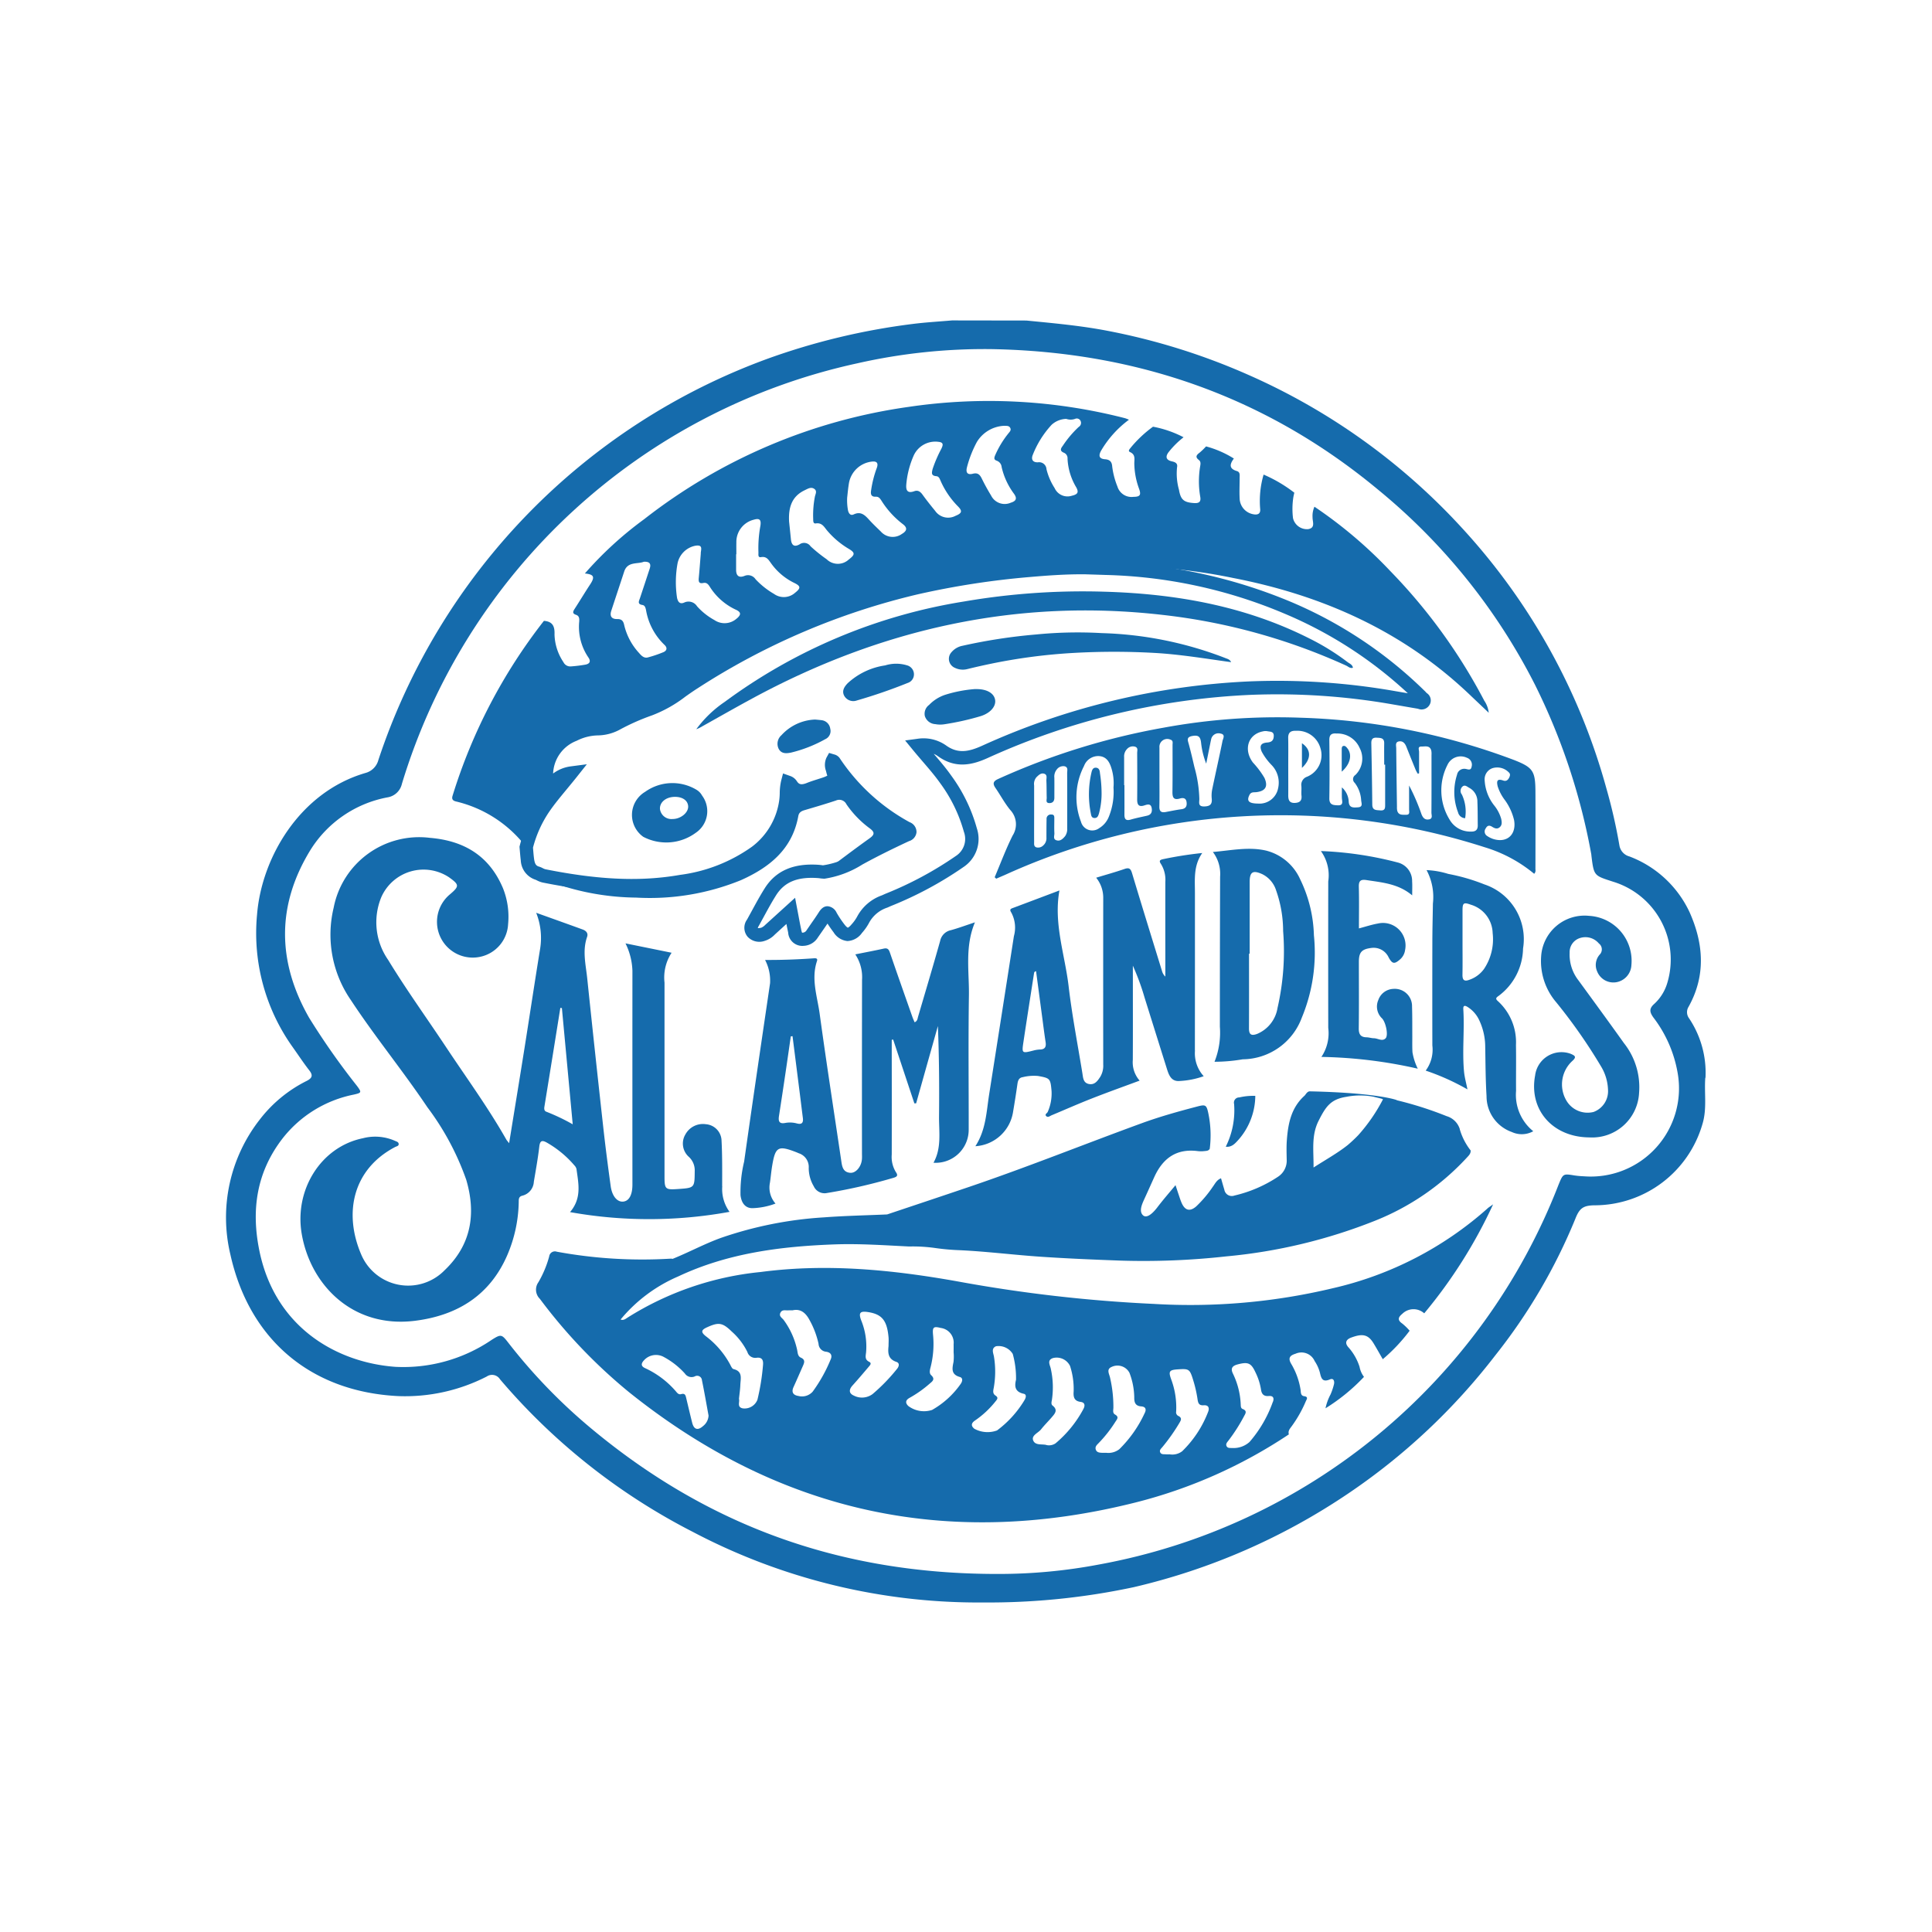 <?xml version="1.0" encoding="UTF-8"?> <svg xmlns="http://www.w3.org/2000/svg" xmlns:xlink="http://www.w3.org/1999/xlink" width="204.246" height="204.246" viewBox="0 0 204.246 204.246"><defs><clipPath id="clip-path"><path id="Path_2820" data-name="Path 2820" d="M0,0H204.246V204.246H0Z" fill="none" stroke="#63aae0" stroke-width="2"></path></clipPath></defs><g id="Salmanders" clip-path="url(#clip-path)"><g id="Group_641" data-name="Group 641" transform="translate(23.912 33.874)"><path id="Path_2373" data-name="Path 2373" d="M893.682,274.6a10.33,10.33,0,0,0-1.734-6.287,1.079,1.079,0,0,1-.053-1.224c1.838-3.3,1.591-6.654.112-9.981a11.5,11.5,0,0,0-6.374-5.912,1.441,1.441,0,0,1-1.045-1.129,57.137,57.137,0,0,0-1.388-6.081,66.714,66.714,0,0,0-15.125-27.364A67.515,67.515,0,0,0,845.4,200.306a68.716,68.716,0,0,0-15.012-4.692c-2.817-.537-5.661-.792-8.506-1.071l-7.855-.012c-1.4.123-2.8.2-4.2.379a71.137,71.137,0,0,0-15.217,3.642,67.851,67.851,0,0,0-41.228,42.455,1.921,1.921,0,0,1-1.361,1.365c-6.975,2.032-10.989,8.986-11.465,14.982a20.73,20.73,0,0,0,3.789,14.031c.574.807,1.117,1.637,1.726,2.417.421.537.324.822-.265,1.125a14.3,14.3,0,0,0-4.964,4.088,16.8,16.8,0,0,0-3.108,14.249c2,9.035,8.532,14.53,17.751,14.985a18.907,18.907,0,0,0,9.352-2.069.992.992,0,0,1,1.405.294,66.514,66.514,0,0,0,20.4,16.139,64.757,64.757,0,0,0,30.709,7.453,73.568,73.568,0,0,0,15.876-1.615,67.993,67.993,0,0,0,22.7-9.914,66.643,66.643,0,0,0,15.538-14.6,59.234,59.234,0,0,0,8.461-14.442c.449-1.144.861-1.415,2.125-1.417a11.882,11.882,0,0,0,11.311-8.594c.493-1.62.176-3.26.3-4.886m-12.8,10.415a9.3,9.3,0,0,1-1.011-.088c-1.227-.2-1.22-.2-1.706.984a64.534,64.534,0,0,1-48.619,40.151,56.661,56.661,0,0,1-10.73.991c-16.779,0-30.715-5.235-42.866-15.342a58.441,58.441,0,0,1-8.84-9.139c-.674-.869-.761-.877-1.719-.273a16.583,16.583,0,0,1-10.2,2.858c-6.007-.437-12.643-4-14.354-12.206-.907-4.358-.324-8.381,2.458-11.966a12.709,12.709,0,0,1,7.5-4.607c.839-.191.854-.231.353-.912a76.084,76.084,0,0,1-5.073-7.222c-3.365-5.9-3.445-11.852.122-17.687a12.253,12.253,0,0,1,8.152-5.6,1.86,1.86,0,0,0,1.541-1.431,64.671,64.671,0,0,1,48.143-44.458,60.884,60.884,0,0,1,14.258-1.5c15.311.286,29.009,5.047,40.849,14.9a64.18,64.18,0,0,1,16.526,20.559,66.881,66.881,0,0,1,5.961,17.939c.008.051.01.1.016.156.263,2.173.288,2.094,2.308,2.754a8.6,8.6,0,0,1,5.72,10.673,4.87,4.87,0,0,1-1.381,2.235c-.566.5-.5.872-.1,1.435a13.391,13.391,0,0,1,2.57,5.877,9.325,9.325,0,0,1-9.876,10.92" transform="translate(-737.294 -194.531)" fill="#156bac"></path><path id="Path_2374" data-name="Path 2374" d="M790.161,254.023a2.051,2.051,0,0,1-.313-.023,1.5,1.5,0,0,1-1.247-1.389c-.07-.328-.13-.623-.184-.91l-1.214,1.107a2.5,2.5,0,0,1-1.079.678,1.693,1.693,0,0,1-1.8-.422,1.473,1.473,0,0,1-.07-1.829l.512-.934c.435-.8.868-1.595,1.35-2.36,1.178-1.875,3.062-2.69,5.752-2.49.141.012.278.03.413.05a8.829,8.829,0,0,0,3.494-1.319l.353-.192c1.232-.665,2.549-1.327,4.113-2.065a21.152,21.152,0,0,1-6.194-5.419c-.127.533-.551.818-1.428,1.113l-.533.173c-.33.1-.662.208-.983.338a2.24,2.24,0,0,1-1.975.016,6.508,6.508,0,0,1-.068.746,8.877,8.877,0,0,1-3.394,5.768,18.134,18.134,0,0,1-8.235,3.265c-4.348.757-8.9.571-14.767-.6a2.549,2.549,0,0,1-.623-.23,1.566,1.566,0,0,0-.265-.111,2.255,2.255,0,0,1-1.443-2.006c-.039-.307-.065-.616-.091-.925l-.045-.52.03-.118a13.657,13.657,0,0,1,1.971-4.4c.341-.5.7-.969,1.08-1.442a1.05,1.05,0,0,1-.3-.072,1.086,1.086,0,0,1-.65-1.237,5.309,5.309,0,0,1,3.271-5.18,6.538,6.538,0,0,1,2.861-.724,3.548,3.548,0,0,0,1.63-.418,24.608,24.608,0,0,1,3.67-1.625,12.626,12.626,0,0,0,3.184-1.817c.441-.31.881-.619,1.335-.907a75.419,75.419,0,0,1,23.726-10.117,87.935,87.935,0,0,1,12.106-1.863,56.99,56.99,0,0,1,5.787-.286,1.755,1.755,0,0,1,.789-.005c.062.009.158.02.191.023l.1-.023.1.008a2.271,2.271,0,0,0,.236,0,1.994,1.994,0,0,1,.931.133A54.142,54.142,0,0,1,841.63,217.6a45.389,45.389,0,0,1,14.2,9.406,3.223,3.223,0,0,1,.269.279.924.924,0,0,1,.333,1.209.975.975,0,0,1-1.248.455c-.675-.114-1.3-.222-1.914-.329l-.841-.145a70.6,70.6,0,0,0-14.938-.994,75.152,75.152,0,0,0-27.792,6.673c-1.526.688-3.339,1.2-5.253-.181a2.351,2.351,0,0,0-.455-.256c.654.759,1.273,1.482,1.838,2.284a17.141,17.141,0,0,1,2.722,5.6,3.557,3.557,0,0,1-1.363,4.045,38.707,38.707,0,0,1-7.73,4.16l-.383.169a3.382,3.382,0,0,0-1.9,1.565,5.422,5.422,0,0,1-.769,1.106,2,2,0,0,1-1.535.862,1.945,1.945,0,0,1-1.469-.926c-.225-.3-.441-.606-.642-.923-.187.276-.356.52-.525.762l-.5.719a1.857,1.857,0,0,1-1.58.875m-.822-5.082.365,1.928c.088.47.169.908.264,1.346a2.2,2.2,0,0,0,.106.414.515.515,0,0,0,.49-.273l.509-.739c.259-.368.516-.738.757-1.117.129-.2.44-.7.976-.663a1.157,1.157,0,0,1,.921.68,10.853,10.853,0,0,0,.812,1.22c.241.322.37.361.375.363s.135-.034.407-.359a4.171,4.171,0,0,0,.578-.81,4.755,4.755,0,0,1,2.606-2.243l.383-.171a37.658,37.658,0,0,0,7.453-4,2.146,2.146,0,0,0,.842-2.553,15.759,15.759,0,0,0-2.507-5.142c-.551-.78-1.176-1.505-1.838-2.274-.349-.407-.707-.822-1.061-1.255l-.807-.984,1.262-.169a4.152,4.152,0,0,1,3.053.685c1.255.911,2.4.688,3.835.038a76.52,76.52,0,0,1,28.314-6.8,72.124,72.124,0,0,1,15.238,1.011l.845.146.6.1a44.285,44.285,0,0,0-13.047-8.421,51.705,51.705,0,0,0-18.9-4.086c-.539-.019-2.158-.069-2.158-.069-2.1-.023-4.189.144-5.775.28a86.532,86.532,0,0,0-11.909,1.832,73.99,73.99,0,0,0-23.285,9.933c-.435.275-.855.571-1.278.868a13.905,13.905,0,0,1-3.55,2,23.441,23.441,0,0,0-3.462,1.537,5.016,5.016,0,0,1-2.265.581,5.136,5.136,0,0,0-2.243.57,3.871,3.871,0,0,0-2.488,3.459,3.971,3.971,0,0,1,1.828-.751l1.738-.227-1.09,1.374c-.349.44-.7.858-1.036,1.269-.659.8-1.283,1.547-1.829,2.343a12.259,12.259,0,0,0-1.737,3.83l.024.287c.023.286.047.573.084.857.076.582.219.745.458.839a2.184,2.184,0,0,1,.463.184,1.321,1.321,0,0,0,.28.116c5.686,1.136,10.08,1.323,14.245.593a16.8,16.8,0,0,0,7.606-2.984,7.409,7.409,0,0,0,2.867-4.874,6.5,6.5,0,0,0,.058-.781,6.053,6.053,0,0,1,.154-1.333l.195-.749.73.259a1.371,1.371,0,0,1,.719.542c.194.292.382.478,1.055.21.355-.145.722-.261,1.087-.378l.509-.164a3.636,3.636,0,0,0,.579-.233,4.977,4.977,0,0,1-.135-.494,1.844,1.844,0,0,1,.047-1.412l.275-.5.55.162a1.012,1.012,0,0,1,.559.368,20.85,20.85,0,0,0,7.4,6.789,1.11,1.11,0,0,1,.735,1.06,1.094,1.094,0,0,1-.787.944c-1.819.847-3.253,1.564-4.581,2.28l-.349.19a10.424,10.424,0,0,1-4.029,1.507l-.348-.028c-.106-.015-.21-.031-.315-.039-2.167-.158-3.548.4-4.445,1.829-.467.741-.885,1.511-1.305,2.282l-.519.948a.729.729,0,0,0-.1.232c.011,0,.023,0,.066,0a1.37,1.37,0,0,0,.315-.053,1.332,1.332,0,0,0,.425-.311Zm11.456-7.162.479.456-.334-.627a.384.384,0,0,0-.145.171" transform="translate(-729.19 -187.896)" fill="#156bac"></path><path id="Path_2375" data-name="Path 2375" d="M845.312,264.458c-3.9-.005-6.453-2.9-5.775-6.543a2.811,2.811,0,0,1,3.768-2.292c.428.19.667.311.152.768a3.362,3.362,0,0,0-.666,4.08,2.6,2.6,0,0,0,2.917,1.3,2.341,2.341,0,0,0,1.534-2.385,5.078,5.078,0,0,0-.739-2.438,56.725,56.725,0,0,0-4.741-6.782,6.707,6.707,0,0,1-1.588-4.837,4.6,4.6,0,0,1,5.077-4.292,4.76,4.76,0,0,1,4.466,5.2,1.927,1.927,0,0,1-1.56,1.809,1.847,1.847,0,0,1-2.073-1.163,1.66,1.66,0,0,1,.286-1.757.784.784,0,0,0-.093-1.171,1.853,1.853,0,0,0-1.989-.575,1.554,1.554,0,0,0-1.1,1.554,4.407,4.407,0,0,0,.926,2.916c1.612,2.209,3.227,4.416,4.815,6.643a7.49,7.49,0,0,1,1.6,5.25,4.964,4.964,0,0,1-5.223,4.717" transform="translate(-701.161 -178.089)" fill="#156bac"></path><path id="Path_2376" data-name="Path 2376" d="M856.9,258.729a2.067,2.067,0,0,0-1.393-1.374,37.732,37.732,0,0,0-5.278-1.683l.009-.015s-2-.772-9.2-.925c-.28,0-.435.352-.555.46-1.4,1.26-1.737,2.908-1.871,4.727-.049.673-.026,1.352-.013,2.028a2.028,2.028,0,0,1-.9,1.8,14.052,14.052,0,0,1-4.623,2,.8.8,0,0,1-1.071-.623c-.121-.393-.23-.788-.349-1.2-.456.172-.627.569-.869.895a12.436,12.436,0,0,1-1.759,2.081c-.654.563-1.172.439-1.528-.353-.127-.283-.217-.583-.318-.879s-.192-.582-.337-1.017c-.7.842-1.339,1.574-1.925,2.347-.413.544-1.157,1.321-1.588.755-.311-.41-.055-1.037.171-1.537.368-.8.73-1.611,1.094-2.417.911-2.01,2.361-3.046,4.627-2.746a3.128,3.128,0,0,0,.7-.008c.2-.02.422-.02.539-.242a11.4,11.4,0,0,0-.145-3.726c-.191-.9-.282-.975-1.147-.749-1.986.52-3.965,1.068-5.894,1.773-6.1,2.226-12.13,4.656-18.282,6.743-2.877.976-5.759,1.936-8.637,2.9-2.232.1-4.468.142-6.693.311a40.835,40.835,0,0,0-10.887,2.173c-1.734.628-3.357,1.509-5.065,2.2-.6.443-1.2.891-1.814,1.327a12.758,12.758,0,0,0-3.8,4.158c-.172.3-.514.677.089.93a16.178,16.178,0,0,1,6.068-4.537c5.235-2.469,10.84-3.185,16.541-3.393,2.628-.095,5.25.092,7.874.221a17.031,17.031,0,0,1,2.84.171,24.013,24.013,0,0,0,2.487.219c2.913.135,5.805.508,8.714.7,2.752.184,5.507.3,8.261.4a79.18,79.18,0,0,0,11.228-.444,56.406,56.406,0,0,0,15.755-3.777,26.521,26.521,0,0,0,9.653-6.627c.208-.23.459-.437.437-.793a6.673,6.673,0,0,1-1.156-2.259m-8.12-3.135a18.274,18.274,0,0,1-2.6,3.769,15.167,15.167,0,0,1-1.134,1.063c-1.1.868-2.326,1.542-3.6,2.364.022-1.749-.253-3.378.529-4.928.758-1.505,1.274-2.292,2.953-2.549a7.554,7.554,0,0,1,2.87-.005c.567.153,1.011.218.977.287" transform="translate(-726.484 -173.232)" fill="#156bac"></path><path id="Path_2377" data-name="Path 2377" d="M822.789,235.969a37.289,37.289,0,0,1,8.162,1.222,2.01,2.01,0,0,1,1.47,1.987c.031.435.007.875.007,1.476-1.457-1.233-3.154-1.358-4.815-1.615-.611-.095-.843.051-.826.707.039,1.455.011,2.913.011,4.4.705-.184,1.344-.4,2-.514a2.383,2.383,0,0,1,2.877,2.809,1.59,1.59,0,0,1-.55,1c-.582.5-.8.462-1.178-.213a1.749,1.749,0,0,0-1.855-1.014c-1,.126-1.3.458-1.3,1.454,0,2.346.018,4.692-.011,7.038-.007.616.18.938.819.952.26.005.517.095.774.1.42,0,.889.372,1.245.005.31-.318.02-1.69-.374-2.1a1.721,1.721,0,0,1-.4-1.941,1.753,1.753,0,0,1,1.6-1.183,1.823,1.823,0,0,1,1.967,1.861c.035,1.068.022,2.138.028,3.206,0,.547-.013,1.1.018,1.639a6.254,6.254,0,0,0,.56,1.73,49.514,49.514,0,0,0-10.187-1.244,4.5,4.5,0,0,0,.723-3.068q-.012-7.741,0-15.483a4.394,4.394,0,0,0-.776-3.211" transform="translate(-707.047 -179.871)" fill="#156bac"></path><path id="Path_2378" data-name="Path 2378" d="M761.482,240.909c1.742.283,3.478.627,5.228.839,5.282.642,10.5.506,15.464-1.7,3.705-1.649,5.781-4.408,5.64-8.6,0-.152,0-.3,0-.531a1.672,1.672,0,0,1,1.037.834.719.719,0,0,0,1,.314c.808-.283,1.619-.566,2.44-.819.441-.137.547-.351.443-.811-.134-.605-.424-1.244.065-1.925a25.3,25.3,0,0,0,2.552,3.268,19.1,19.1,0,0,0,5.645,4.38c.19.089.409.179.409.422,0,.288-.257.363-.47.458-2.265,1-4.445,2.171-6.625,3.34a3.673,3.673,0,0,1-2.4.471c1.607-1.2,3.2-2.415,4.83-3.578.6-.425.547-.684,0-1.086a10.559,10.559,0,0,1-2.431-2.519.844.844,0,0,0-1.111-.4c-1.084.361-2.182.682-3.279,1.006-.345.1-.627.229-.7.634-.632,3.506-3.045,5.431-6.076,6.784a25.528,25.528,0,0,1-11.075,1.838,26.861,26.861,0,0,1-8.722-1.547,3.867,3.867,0,0,1-1.864-1.072" transform="translate(-728.736 -182.511)" fill="#156bac"></path><path id="Path_2379" data-name="Path 2379" d="M818.474,255.093a7.12,7.12,0,0,1-1.722,4.573c-.372.414-.738.88-1.4.8a8.63,8.63,0,0,0,.88-4.522.55.55,0,0,1,.546-.689,6.51,6.51,0,0,1,1.7-.164" transform="translate(-709.679 -173.112)" fill="#156bac"></path><path id="Path_2380" data-name="Path 2380" d="M862.069,264a36.96,36.96,0,0,1-16.342,8.423,64.873,64.873,0,0,1-18.915,1.658,154.049,154.049,0,0,1-20.7-2.37c-6.923-1.239-13.873-1.933-20.9-1a32.3,32.3,0,0,0-14.046,4.819c-.217.143-.426.314-.716.207-.2-.482.091-.843.31-1.217a14.477,14.477,0,0,1,4.572-4.485c.264-.181.632-.291.642-.712a1.366,1.366,0,0,0-.231-.027,49.86,49.86,0,0,1-12.058-.735.606.606,0,0,0-.8.5,11.222,11.222,0,0,1-1.141,2.727,1.354,1.354,0,0,0,.156,1.759,55.994,55.994,0,0,0,9.425,9.866q23.877,19.133,53.563,11.655a52.051,52.051,0,0,0,16.191-7.194c-.12-.387.142-.634.334-.906a13.175,13.175,0,0,0,1.453-2.579c.088-.214.319-.486-.175-.554-.393-.054-.332-.445-.375-.692a7.66,7.66,0,0,0-.973-2.7c-.357-.592-.212-.9.44-1.093a1.525,1.525,0,0,1,2.024.774,4.063,4.063,0,0,1,.569,1.278c.131.594.3.98,1.037.662.4-.172.506.185.441.494a6.578,6.578,0,0,1-.371,1.1,5.4,5.4,0,0,0-.529,1.458,20.209,20.209,0,0,0,4.068-3.322,2.5,2.5,0,0,1-.468-1.059,5.655,5.655,0,0,0-1.141-2.025c-.463-.487-.3-.866.26-1.071,1.145-.421,1.765-.37,2.36.605.337.554.651,1.121.975,1.683a18.3,18.3,0,0,0,2.84-3.011,6.07,6.07,0,0,0-.773-.754c-.524-.36-.458-.657-.015-1.021a1.686,1.686,0,0,1,2.33-.064,51.96,51.96,0,0,0,7.283-11.522c-.317.23-.47.319-.6.436m-82.9,22.985c-.567.519-.988.4-1.174-.336-.215-.854-.416-1.713-.621-2.569-.069-.287-.11-.577-.544-.452-.311.089-.462-.2-.628-.376a9.557,9.557,0,0,0-3.161-2.361c-.485-.213-.456-.5-.138-.842a1.711,1.711,0,0,1,2.128-.33,8.263,8.263,0,0,1,2.193,1.729.848.848,0,0,0,1.032.313.509.509,0,0,1,.772.394c.256,1.243.47,2.494.7,3.743a1.5,1.5,0,0,1-.558,1.088m5.722-2.759a1.459,1.459,0,0,1-1.543.907c-.654-.134-.3-.666-.406-1.006.051-.506.129-1,.145-1.488.023-.654.28-1.421-.724-1.661-.15-.037-.265-.307-.359-.49a9.22,9.22,0,0,0-2.575-2.993c-.52-.418-.491-.646.118-.925,1.256-.577,1.657-.506,2.64.448a7.028,7.028,0,0,1,1.646,2.158.866.866,0,0,0,.971.607c.588-.074.726.263.681.758a23.874,23.874,0,0,1-.593,3.685m7.74-4.259a16.046,16.046,0,0,1-1.9,3.4,1.508,1.508,0,0,1-1.5.455c-.537-.08-.778-.382-.521-.944.334-.732.654-1.473.98-2.209.154-.349.3-.673-.206-.9-.357-.16-.329-.565-.407-.881a8.316,8.316,0,0,0-1.409-3.1c-.175-.229-.544-.4-.334-.787.192-.352.551-.2.848-.233.1-.009.208,0,.421,0,.846-.2,1.405.263,1.825,1.076a9.091,9.091,0,0,1,.927,2.471.875.875,0,0,0,.785.828c.528.068.685.389.494.824m6.983,1.032a19.342,19.342,0,0,1-2.549,2.62,1.879,1.879,0,0,1-1.987.161c-.529-.234-.529-.631-.141-1.061.592-.654,1.16-1.329,1.732-2,.131-.154.328-.361.035-.508-.467-.231-.382-.57-.33-.981a7.285,7.285,0,0,0-.525-3.429c-.284-.776-.1-.977.728-.85,1.473.227,2.012.88,2.173,2.659.027.31,0,.623,0,.935-.077.735-.056,1.375.835,1.675.394.133.254.535.026.78m6.774,1.534a9.244,9.244,0,0,1-3.031,2.764,2.757,2.757,0,0,1-2.513-.416c-.359-.345-.275-.638.138-.865a12.168,12.168,0,0,0,2.1-1.482c.279-.242.654-.472.176-.912-.219-.2-.137-.547-.065-.822a9.945,9.945,0,0,0,.263-3.47c-.072-.8.066-.891.818-.7a1.568,1.568,0,0,1,1.359,1.722c.005.286,0,.573,0,.858h0a5.158,5.158,0,0,1-.011,1.013c-.142.7-.273,1.325.67,1.591.349.1.276.468.092.723m6.749,1.711a11.132,11.132,0,0,1-2.912,3.217,2.909,2.909,0,0,1-2.4-.181c-.391-.322-.31-.609.076-.871a9.892,9.892,0,0,0,2.159-2.012c.176-.219.351-.4.005-.624s-.229-.567-.179-.857a9.769,9.769,0,0,0,.016-3.256c-.057-.359-.329-.864.215-1.1a1.758,1.758,0,0,1,1.771.811,9.558,9.558,0,0,1,.347,2.727c-.156.638-.164,1.279.815,1.486.326.069.231.432.083.659m6.21.979a12.269,12.269,0,0,1-2.934,3.605,1.234,1.234,0,0,1-.926.184c-.416-.152-1.2.085-1.432-.49-.221-.542.529-.791.834-1.178.353-.448.763-.85,1.136-1.285.328-.382.673-.763.076-1.228-.173-.135-.112-.386-.069-.593a9.012,9.012,0,0,0-.107-3.249c-.062-.407-.468-.95.223-1.179a1.571,1.571,0,0,1,1.8.834,7.863,7.863,0,0,1,.383,2.687c-.045.578.035,1.022.745,1.115.518.068.443.483.268.776m6.494.408a12.925,12.925,0,0,1-2.678,3.815,1.89,1.89,0,0,1-1.394.379c-.156,0-.313.008-.468,0-.264-.016-.536-.042-.632-.351-.081-.264.076-.445.249-.615a13.794,13.794,0,0,0,1.837-2.326c.172-.263.4-.5-.047-.753-.274-.152-.181-.47-.173-.719a13.666,13.666,0,0,0-.352-3.173c-.081-.394-.425-.9.172-1.143a1.428,1.428,0,0,1,1.878.624,7.594,7.594,0,0,1,.508,2.593c-.011.552.122.912.738.958.485.037.556.329.364.711m6.695-.106a11.582,11.582,0,0,1-2.731,4.137,1.72,1.72,0,0,1-1.329.325,3.744,3.744,0,0,1-.39,0c-.226-.02-.508.041-.613-.231-.088-.226.112-.38.242-.539a19.908,19.908,0,0,0,1.757-2.483c.176-.3.393-.585-.093-.815a.423.423,0,0,1-.21-.462,8.481,8.481,0,0,0-.539-3.43c-.288-.807-.177-.961.673-1.019,1.236-.084,1.3-.057,1.676,1.172a13.345,13.345,0,0,1,.448,1.972c.061.432.158.688.652.65.577-.043.611.368.456.724m6.846-1.061a13.083,13.083,0,0,1-2.461,4.221,2.518,2.518,0,0,1-1.673.638c-.341-.022-.621.053-.747-.2s.088-.439.221-.621a18.327,18.327,0,0,0,1.6-2.5c.145-.29.417-.6-.119-.807-.23-.091-.195-.342-.211-.548a8.227,8.227,0,0,0-.8-3.152c-.292-.573-.12-.857.478-1.015,1.1-.29,1.43-.154,1.894.861a6.237,6.237,0,0,1,.57,1.773c.065.494.287.757.819.708.5-.047.594.242.437.638" transform="translate(-728.737 -170.109)" fill="#156bac"></path><path id="Path_2381" data-name="Path 2381" d="M864.071,232.541a58.539,58.539,0,0,0-9.951-13.737A47.393,47.393,0,0,0,846.1,212a2.392,2.392,0,0,0-.2,1.122c-.008.477.325,1.11-.458,1.248a1.515,1.515,0,0,1-1.608-1.159,8.116,8.116,0,0,1,.039-2.239c.027-.153.064-.3.1-.455a14.985,14.985,0,0,0-3.248-1.914,9.933,9.933,0,0,0-.364,3.625c.062.571-.314.654-.758.562a1.747,1.747,0,0,1-1.411-1.649c-.038-.726,0-1.457,0-2.185,0-.284.072-.615-.29-.724-.887-.265-.741-.757-.321-1.325a10.719,10.719,0,0,0-2.94-1.283,7.042,7.042,0,0,1-.669.651c-.324.242-.518.455-.1.778.217.167.195.382.153.632a9.64,9.64,0,0,0,0,3.257c.1.552-.133.7-.632.673-1.091-.068-1.431-.334-1.616-1.412a6.3,6.3,0,0,1-.2-2.381c.087-.42-.218-.544-.539-.615-.7-.154-.688-.562-.324-1.017a9.225,9.225,0,0,1,1.55-1.533,11.588,11.588,0,0,0-3.23-1.116,12.8,12.8,0,0,0-2.325,2.177c-.107.154-.384.378-.1.508.6.271.443.758.447,1.2a8,8,0,0,0,.5,2.666c.241.669.11.86-.59.864a1.554,1.554,0,0,1-1.692-1.086,8.379,8.379,0,0,1-.552-2.1c-.032-.5-.233-.75-.755-.788-.615-.043-.723-.357-.427-.9a10.993,10.993,0,0,1,2.95-3.279,3.584,3.584,0,0,0-.429-.165,57.841,57.841,0,0,0-22.849-1.194,58.616,58.616,0,0,0-27.976,11.878,38.3,38.3,0,0,0-6.264,5.735c.967.1,1.08.363.554,1.162-.558.847-1.079,1.719-1.631,2.57-.185.287-.279.5.144.64.346.115.353.41.334.708a5.742,5.742,0,0,0,.958,3.781c.3.425.159.693-.315.778a14.809,14.809,0,0,1-1.545.188.8.8,0,0,1-.765-.451,5.5,5.5,0,0,1-.944-2.931c.036-.884-.218-1.367-1.12-1.436a57.482,57.482,0,0,0-9.654,18.478c-.118.361.015.537.363.617A13.119,13.119,0,0,1,762.779,248c.256.011.283-.2.326-.364a14.657,14.657,0,0,1,3.278-5.709,14.317,14.317,0,0,0,.979-1.217c.1-.15.191-.34.058-.508a.437.437,0,0,0-.506-.081,4.293,4.293,0,0,0-1.042.528c-.6.383-.685.338-.717-.345a3.59,3.59,0,0,1,.827-2.463,5.042,5.042,0,0,1,3.582-2.023,10.772,10.772,0,0,0,4.064-1.255,33.879,33.879,0,0,0,4.193-1.9,85.148,85.148,0,0,1,13.243-7.5,76.8,76.8,0,0,1,27.153-6.376c1.271-.079,2.549-.05,3.815-.213a30.339,30.339,0,0,1,5.042-.252,59.3,59.3,0,0,1,10.44,1.214c9.445,1.833,17.935,5.613,24.98,12.317.64.609,1.281,1.216,2.032,1.929a2.851,2.851,0,0,0-.453-1.248m-86.824-5.148a13.2,13.2,0,0,1-1.622.547c-.4.106-.68-.18-.922-.464a6.569,6.569,0,0,1-1.569-2.924c-.093-.464-.268-.68-.762-.67-.586.011-.793-.318-.612-.873.452-1.382.914-2.762,1.365-4.144.36-1.1,1.409-.764,2.073-1.038.65-.039.784.241.625.727q-.51,1.555-1.026,3.108c-.106.317-.314.644.267.735.26.041.321.311.372.546a6.613,6.613,0,0,0,1.937,3.658c.326.294.3.62-.126.793m7.792-3.583a1.915,1.915,0,0,1-2.379.176,6.959,6.959,0,0,1-1.829-1.451,1.067,1.067,0,0,0-1.367-.394c-.462.2-.657-.083-.75-.5a11.056,11.056,0,0,1,.053-3.646,2.388,2.388,0,0,1,1.893-1.866c.884-.145.539.5.563.842-.073.9-.133,1.726-.212,2.553-.037.374,0,.647.478.544.357-.079.535.157.688.4a6.458,6.458,0,0,0,2.778,2.437c.581.272.5.552.085.911m6.161-2.722a1.78,1.78,0,0,1-2.238.129,8.547,8.547,0,0,1-1.951-1.551.95.95,0,0,0-1.166-.352c-.6.237-.891-.024-.888-.651,0-.546,0-1.091,0-1.637h.026c0-.416-.008-.831,0-1.247a2.419,2.419,0,0,1,1.842-2.406c.607-.184.8,0,.7.64a13.008,13.008,0,0,0-.208,2.8c.012.211-.085.579.273.516.578-.1.783.264,1.045.628a6.507,6.507,0,0,0,2.472,2.1c.7.338.692.555.091,1.034m5.7-3.54a1.692,1.692,0,0,1-2.372,0,15.858,15.858,0,0,1-1.695-1.363.826.826,0,0,0-1.16-.214c-.6.344-.861.064-.921-.543s-.127-1.239-.192-1.857c-.076-1.424.236-2.648,1.652-3.318.317-.15.671-.393,1.023-.134.326.24.087.569.043.864a10.327,10.327,0,0,0-.173,2.246c.016.223-.039.581.28.533.678-.1.889.4,1.221.784a9.068,9.068,0,0,0,2.255,1.9c.7.41.669.623.038,1.109m5.62-2.706a1.667,1.667,0,0,1-2.261-.229c-.429-.416-.865-.83-1.266-1.273-.441-.487-.869-.883-1.6-.537-.32.15-.514-.065-.6-.406a5.784,5.784,0,0,1-.092-1.382c.046-.375.093-.972.195-1.56a2.774,2.774,0,0,1,2.377-2.231c.567-.077.762.15.542.712a11.466,11.466,0,0,0-.574,2.258c-.066.383-.078.768.489.739.321-.016.455.207.6.426a9.423,9.423,0,0,0,2.247,2.465c.49.368.475.692-.047,1.017m5.636-1.894a1.669,1.669,0,0,1-2.163-.517c-.46-.563-.915-1.132-1.34-1.722-.226-.313-.486-.494-.856-.361-.712.256-.912-.057-.856-.712a9.6,9.6,0,0,1,.792-3.076,2.51,2.51,0,0,1,2.629-1.426c.593.064.429.407.292.717a13.808,13.808,0,0,0-.927,2.143c-.1.409-.181.72.389.768.279.022.355.275.449.487a8.952,8.952,0,0,0,1.832,2.7c.5.5.424.73-.241,1m5.82-1.378a1.6,1.6,0,0,1-2.067-.758c-.351-.577-.681-1.17-.976-1.776-.207-.428-.428-.669-.96-.532-.569.146-.765-.125-.616-.692a11.907,11.907,0,0,1,1.053-2.679,3.569,3.569,0,0,1,2.818-1.695c.324.008.578-.034.707.233.115.24-.069.4-.19.555a10.144,10.144,0,0,0-1.411,2.327c-.12.292-.148.472.2.585a.782.782,0,0,1,.486.658,7.537,7.537,0,0,0,1.3,2.816c.375.51.223.792-.349.958m7.2-8.017a11.053,11.053,0,0,0-1.7,2.016c-.24.306-.292.543.138.716a.627.627,0,0,1,.378.629,6.453,6.453,0,0,0,.919,3.024c.3.546.141.75-.464.891a1.491,1.491,0,0,1-1.819-.808,6.545,6.545,0,0,1-.861-1.994.78.78,0,0,0-.909-.731c-.551.018-.746-.317-.525-.827a10.133,10.133,0,0,1,1.982-3.146,2.4,2.4,0,0,1,1.542-.619,1.393,1.393,0,0,0,.929,0,.441.441,0,0,1,.592.232.49.49,0,0,1-.2.615" transform="translate(-731.052 -192.305)" fill="#156bac"></path><path id="Path_2382" data-name="Path 2382" d="M774,230.272a12.226,12.226,0,0,1,3.022-2.907,57.973,57.973,0,0,1,25.25-10.6,74.3,74.3,0,0,1,14.782-1.045c7.6.21,14.962,1.5,21.82,4.972a25,25,0,0,1,3.979,2.469c.213.164.516.261.574.6-.3.1-.493-.123-.712-.223a63.948,63.948,0,0,0-19.407-5.362c-15.416-1.768-29.81,1.488-43.37,8.829-1.878,1.017-3.731,2.079-5.6,3.119a3.3,3.3,0,0,1-.341.141" transform="translate(-724.31 -187.044)" fill="#156bac"></path><path id="Path_2383" data-name="Path 2383" d="M823.56,222.038c-2.728-.376-5.419-.831-8.146-.98a76.2,76.2,0,0,0-8.434,0,59.66,59.66,0,0,0-8.886,1.164q-1.223.254-2.434.552a1.915,1.915,0,0,1-1.294-.135,1.032,1.032,0,0,1-.379-1.635,2.031,2.031,0,0,1,1.186-.7,58.09,58.09,0,0,1,7.78-1.193,44.773,44.773,0,0,1,6.948-.144,39.122,39.122,0,0,1,13.014,2.621c.23.1.508.135.646.444" transform="translate(-717.327 -185.91)" fill="#156bac"></path><path id="Path_2384" data-name="Path 2384" d="M797.091,223.321h.288c1.065.011,1.8.447,1.913,1.136s-.505,1.4-1.518,1.721a27.953,27.953,0,0,1-3.879.866,2.88,2.88,0,0,1-.933-.019,1.225,1.225,0,0,1-1.1-.857,1.153,1.153,0,0,1,.45-1.172,4.179,4.179,0,0,1,1.7-1.072,13.969,13.969,0,0,1,3.077-.6" transform="translate(-718.003 -184.346)" fill="#156bac"></path><path id="Path_2385" data-name="Path 2385" d="M792.955,222.407a.946.946,0,0,1-.661.967,55.651,55.651,0,0,1-5.365,1.849,1.1,1.1,0,0,1-1.354-.512c-.264-.516.038-.963.393-1.323a7.4,7.4,0,0,1,3.948-1.87,3.913,3.913,0,0,1,2.3-.009.987.987,0,0,1,.741.9" transform="translate(-720.249 -185.048)" fill="#156bac"></path><path id="Path_2386" data-name="Path 2386" d="M784.334,225.7c.234.023.443.038.65.065a1.04,1.04,0,0,1,.941.9.942.942,0,0,1-.529,1.111,14.29,14.29,0,0,1-3.621,1.419c-.479.093-1.018.149-1.308-.414a1.2,1.2,0,0,1,.3-1.427,5.058,5.058,0,0,1,3.566-1.654" transform="translate(-722.066 -183.505)" fill="#156bac"></path><path id="Path_2387" data-name="Path 2387" d="M787.678,271.769c0-1.641.02-3.283-.072-4.92a1.791,1.791,0,0,0-1.646-1.626,2.111,2.111,0,0,0-2.169,1.076,1.882,1.882,0,0,0,.344,2.356,1.928,1.928,0,0,1,.641,1.526c-.014,1.772-.01,1.772-1.78,1.893-1.336.091-1.412.02-1.413-1.336q0-10.243,0-20.487a4.774,4.774,0,0,1,.749-3.156c-1.653-.337-3.218-.654-4.874-.991a7.032,7.032,0,0,1,.732,2.9q-.006,11.3,0,22.6c0,1.106-.364,1.752-.994,1.8-.611.049-1.152-.573-1.3-1.612-.291-2.116-.567-4.233-.8-6.355q-.867-7.8-1.681-15.609c-.15-1.461-.535-2.932-.018-4.405.141-.4-.11-.655-.458-.783-1.6-.583-3.2-1.153-4.924-1.771a7.2,7.2,0,0,1,.412,3.843c-.57,3.493-1.094,6.994-1.649,10.489-.522,3.282-1.061,6.56-1.623,10.028-.179-.232-.25-.3-.3-.39-1.917-3.379-4.208-6.516-6.352-9.746-2.044-3.081-4.213-6.08-6.137-9.241a6.956,6.956,0,0,1-.724-6.631,4.877,4.877,0,0,1,7.157-2.105c1.1.788,1.109.945.106,1.8a3.777,3.777,0,0,0,3.23,6.6,3.72,3.72,0,0,0,2.912-3.44,8.107,8.107,0,0,0-.552-3.828c-1.443-3.4-4.1-5-7.712-5.3a9.206,9.206,0,0,0-10.178,7.39,12.169,12.169,0,0,0,1.821,9.765c2.549,3.876,5.5,7.467,8.082,11.318a28.39,28.39,0,0,1,4.113,7.673c1.064,3.616.521,6.884-2.272,9.552a5.386,5.386,0,0,1-8.846-1.687c-1.856-4.356-.876-8.986,3.609-11.331.148-.077.4-.1.365-.338-.027-.211-.259-.245-.413-.321a5.157,5.157,0,0,0-3.368-.264c-4.423.9-7.27,5.437-6.466,10.117.93,5.41,5.411,10.019,12.008,9.177,4.447-.567,7.891-2.686,9.732-6.957a14.841,14.841,0,0,0,1.2-5.538c.007-.315-.039-.625.389-.728a1.6,1.6,0,0,0,1.209-1.469c.206-1.231.432-2.461.574-3.7.077-.681.307-.723.837-.42a10.976,10.976,0,0,1,2.871,2.381.856.856,0,0,1,.229.4c.2,1.518.582,3.062-.685,4.546a47.305,47.305,0,0,0,16.863-.028,4.083,4.083,0,0,1-.77-2.708M769.1,263.906c-.225-.076-.254-.284-.217-.523q.851-5.229,1.687-10.462l.164.024c.378,4.053.755,8.106,1.144,12.286a21.364,21.364,0,0,0-2.778-1.325" transform="translate(-735.244 -180.247)" fill="#156bac"></path><path id="Path_2388" data-name="Path 2388" d="M802.251,241.533c-.937.31-1.732.607-2.546.831a1.457,1.457,0,0,0-1.133,1.13c-.753,2.678-1.549,5.343-2.334,8.013-.062.21-.062.467-.368.593-.08-.192-.167-.374-.233-.562-.785-2.232-1.574-4.462-2.342-6.7-.123-.357-.209-.63-.68-.527-.964.211-1.933.394-3.016.611a4.346,4.346,0,0,1,.714,2.693q-.016,9.148-.007,18.3c0,.234.014.471-.009.7-.078.777-.647,1.443-1.229,1.4-.795-.064-.868-.694-.957-1.3-.765-5.176-1.57-10.344-2.28-15.527-.252-1.834-.919-3.667-.282-5.559.115-.34-.2-.3-.387-.287-1.661.115-3.324.18-5.1.169a4.707,4.707,0,0,1,.527,2.465c-.926,6.283-1.852,12.566-2.741,18.854a13.819,13.819,0,0,0-.383,3.556c.106.9.575,1.393,1.305,1.365a7.562,7.562,0,0,0,2.395-.485,2.555,2.555,0,0,1-.586-2.219c.085-.593.135-1.191.234-1.78.337-2.021.631-2.178,2.588-1.415.073.028.142.064.215.093a1.524,1.524,0,0,1,1.061,1.557,3.774,3.774,0,0,0,.532,1.936,1.251,1.251,0,0,0,1.283.73,58.2,58.2,0,0,0,7.148-1.626c.338-.1.518-.227.257-.592a3.057,3.057,0,0,1-.444-1.866q.01-5.239,0-10.478V253.95l.149-.022q1.121,3.371,2.241,6.741l.188,0q1.149-4.086,2.3-8.171c.131,3.2.153,6.376.122,9.552-.016,1.643.288,3.329-.585,4.9a3.488,3.488,0,0,0,3.72-3.523c.008-4.718-.049-9.437.024-14.154.038-2.546-.452-5.142.635-7.738m-18.8,21.267a2.75,2.75,0,0,0-1.24-.061c-.671.134-.758-.2-.674-.739q.366-2.354.712-4.708c.183-1.232.357-2.465.536-3.7l.183-.026q.384,3.014.765,6.028c.111.877.217,1.756.329,2.633.061.477-.1.705-.611.571" transform="translate(-723.092 -177.902)" fill="#156bac"></path><path id="Path_2389" data-name="Path 2389" d="M819.006,256.982q.01-8.326.005-16.653c0-1.412-.172-2.852.774-4.208a40.064,40.064,0,0,0-4.161.654c-.4.087-.39.236-.194.523a3.164,3.164,0,0,1,.452,1.866q-.006,3.948,0,7.9v2.123a1.265,1.265,0,0,1-.359-.613c-1.056-3.429-2.119-6.857-3.152-10.293-.142-.477-.288-.653-.8-.474-.968.334-1.959.608-3,.925a3.367,3.367,0,0,1,.746,2.083q-.01,8.835,0,17.67a2.283,2.283,0,0,1-.3,1.273c-.284.441-.6.911-1.227.78-.583-.122-.6-.647-.673-1.11-.5-3.083-1.1-6.152-1.462-9.249-.4-3.348-1.6-6.625-.967-10.1-1.616.609-3.221,1.217-4.826,1.818-.256.1-.518.137-.265.519a3.361,3.361,0,0,1,.275,2.5q-1.3,8.368-2.618,16.734c-.288,1.841-.336,3.746-1.454,5.468a4.294,4.294,0,0,0,3.986-3.635c.164-.975.321-1.951.458-2.93.051-.368.154-.676.562-.735a4.9,4.9,0,0,1,1.623-.125c1.271.229,1.308.272,1.424,1.589a4.815,4.815,0,0,1-.4,2.2c-.059.152-.355.257-.168.448s.387-.005.573-.083c1.438-.6,2.866-1.235,4.317-1.8,1.638-.644,3.3-1.235,4.992-1.864a2.923,2.923,0,0,1-.723-2.2c.015-3,.005-5.995.005-8.992v-.96a25.455,25.455,0,0,1,1.235,3.363q1.188,3.8,2.38,7.595c.194.611.444,1.25,1.212,1.239a8.874,8.874,0,0,0,2.663-.512,3.6,3.6,0,0,1-.922-2.729m-16.382-.093a3.175,3.175,0,0,0-.692.108c-1.228.311-1.244.311-1.061-.91.36-2.412.742-4.821,1.115-7.231.016-.1.024-.208.219-.245q.347,2.605.693,5.2c.1.772.2,1.543.319,2.314.07.475-.068.753-.594.765" transform="translate(-716.598 -179.817)" fill="#156bac"></path><path id="Path_2390" data-name="Path 2390" d="M840.518,260.792c-.015-1.615.018-3.231-.01-4.847a5.871,5.871,0,0,0-1.888-4.619c-.294-.253-.244-.364.036-.559a6.382,6.382,0,0,0,2.6-5.019,6.1,6.1,0,0,0-4.094-6.784,20.445,20.445,0,0,0-3.815-1.107,8.805,8.805,0,0,0-2.289-.4,6.04,6.04,0,0,1,.669,3.535c-.019,1.354-.056,2.708-.058,4.061q-.012,5.473,0,10.944a3.7,3.7,0,0,1-.705,2.655,24.842,24.842,0,0,1,4.416,1.985c-.138-.692-.3-1.262-.359-1.842-.21-2.207.06-4.421-.08-6.632-.027-.435.183-.414.475-.226a3.28,3.28,0,0,1,1.179,1.327,6.607,6.607,0,0,1,.662,2.865c.032,1.744.034,3.49.141,5.23a4,4,0,0,0,2.668,3.783,2.5,2.5,0,0,0,2.27-.081,4.945,4.945,0,0,1-1.818-4.27M837.135,247.9a3.188,3.188,0,0,1-1.536,1.145c-.558.214-.757.041-.746-.542.02-1.17.005-2.341.005-3.51q0-1.639,0-3.278c0-.787.12-.88.872-.605a3.221,3.221,0,0,1,2.314,3.008,5.633,5.633,0,0,1-.909,3.781" transform="translate(-704.156 -179.344)" fill="#156bac"></path><path id="Path_2391" data-name="Path 2391" d="M825.026,244.93a14.393,14.393,0,0,0-1.462-5.936,5.4,5.4,0,0,0-3.586-3.011c-1.855-.428-3.685-.02-5.633.145a3.832,3.832,0,0,1,.765,2.606q-.026,7.932-.026,15.865a8.323,8.323,0,0,1-.565,3.707,17.724,17.724,0,0,0,2.982-.26,6.726,6.726,0,0,0,6.247-4.407,17.948,17.948,0,0,0,1.278-8.709m-3.846,7.688a3.58,3.58,0,0,1-2.175,2.75c-.64.23-.846.027-.843-.609.012-2.625.005-5.253.005-7.878h.068q0-3.785,0-7.57c0-1.079.333-1.287,1.327-.841a2.868,2.868,0,0,1,1.473,1.734,12.98,12.98,0,0,1,.737,4.283,26.862,26.862,0,0,1-.592,8.131" transform="translate(-710.035 -179.933)" fill="#156bac"></path><path id="Path_2392" data-name="Path 2392" d="M776.4,231.992a1.631,1.631,0,0,0-.581-.615,4.954,4.954,0,0,0-5.446.208,2.838,2.838,0,0,0-.195,4.757,5.255,5.255,0,0,0,5.545-.425,2.754,2.754,0,0,0,.677-3.926m-3.143,2.468a1.217,1.217,0,0,1-1.317-1.063c-.034-.718.636-1.267,1.56-1.279.835-.011,1.4.394,1.422,1.013.022.674-.812,1.34-1.664,1.329" transform="translate(-726.083 -181.749)" fill="#156bac"></path><path id="Path_2393" data-name="Path 2393" d="M821.3,227.548v2.609c1.006-.944,1.007-1.928,0-2.609" transform="translate(-707.575 -182.85)" fill="#156bac"></path><path id="Path_2394" data-name="Path 2394" d="M824.6,227.758c-.192.038-.194.208-.194.37,0,.743,0,1.486,0,2.356.939-.818,1.132-1.837.574-2.5-.1-.12-.208-.257-.382-.223" transform="translate(-706.474 -182.778)" fill="#156bac"></path><path id="Path_2395" data-name="Path 2395" d="M854.5,241.5c.005-2.709.012-5.419,0-8.13-.01-2.185-.268-2.551-2.311-3.347a69.745,69.745,0,0,0-22.481-4.451,66.443,66.443,0,0,0-14.533,1.055,73.313,73.313,0,0,0-17.472,5.419c-.518.234-.609.479-.29.944.532.772.972,1.614,1.566,2.333a2.2,2.2,0,0,1,.254,2.7c-.716,1.431-1.275,2.938-1.9,4.413l.166.152c.329-.144.658-.284.987-.429a70.479,70.479,0,0,1,50.653-2.893,14.922,14.922,0,0,1,5.228,2.805c.2-.208.131-.4.131-.569m-49.505-4.3a1.29,1.29,0,0,1-.214.889c-.241.286-.519.569-.925.435-.378-.123-.195-.491-.209-.751-.027-.493-.008-.99-.008-1.484,0-.237.034-.5-.329-.487a.446.446,0,0,0-.49.483c-.012.651-.012,1.3-.014,1.952a1.01,1.01,0,0,1-.34.838.758.758,0,0,1-.724.2c-.291-.1-.234-.375-.236-.6-.007-1.015,0-2.032,0-3.049q0-1.446,0-2.892a1.1,1.1,0,0,1,.244-.875c.229-.221.472-.472.81-.372.376.11.23.475.241.738.027.6.018,1.2.035,1.8.007.23-.143.575.3.569.348-.005.508-.221.508-.562,0-.7.009-1.407,0-2.111a1.185,1.185,0,0,1,.253-.876.848.848,0,0,1,.826-.343c.406.1.272.458.274.716.011,1.928.005,3.856.005,5.785m4.415-1.2a2.475,2.475,0,0,1-1.025,1.237,1.232,1.232,0,0,1-1.935-.681,7.192,7.192,0,0,1,.321-5.882,1.6,1.6,0,0,1,1.576-1.052c.811.046,1.134.646,1.335,1.327a5.314,5.314,0,0,1,.207,1.993,6.975,6.975,0,0,1-.479,3.058m4.036-.076c-.581.131-1.168.246-1.74.412-.5.145-.665-.047-.661-.523.008-1.038,0-2.077,0-3.115h-.032c0-.987,0-1.974,0-2.961a1.113,1.113,0,0,1,.3-.854.826.826,0,0,1,.849-.256c.357.111.229.426.23.663.009,1.635.016,3.272,0,4.909-.007.589.183.835.791.628.3-.1.647-.195.738.265.077.394-.015.727-.479.831m3.64-.685c-.566.076-1.126.195-1.689.3-.467.085-.666-.085-.655-.578.023-1.041.007-2.082.008-3.123s0-2.082,0-3.123a.828.828,0,0,1,1.152-.835c.324.1.234.353.234.577,0,1.639.013,3.28-.011,4.92-.008.578.093.931.778.735.337-.1.648-.069.712.355.06.4-.042.708-.531.774m4.323-7.16c-.341,1.677-.723,3.348-1.071,5.025a3.34,3.34,0,0,0-.059,1c.064.613-.172.824-.783.842-.672.018-.533-.4-.525-.777a13.679,13.679,0,0,0-.521-3.38c-.187-.808-.375-1.618-.592-2.419-.115-.426-.291-.761.4-.879.657-.11.82.123.895.7a8.443,8.443,0,0,0,.543,2.228c.137-.681.249-1.235.36-1.788.053-.255.1-.51.158-.764a.793.793,0,0,1,1.008-.625c.548.1.24.552.183.83m5.886,4.982a2,2,0,0,1-2.125,1.587c-.968-.009-1.218-.272-.9-.906.173-.348.462-.268.734-.3.976-.119,1.256-.619.85-1.514a9.379,9.379,0,0,0-1.216-1.619c-1.025-1.367-.512-2.981,1.044-3.29a1.156,1.156,0,0,1,.46-.024c.3.068.726,0,.7.528-.018.444-.229.634-.681.67-.685.054-.853.347-.589.973a6.237,6.237,0,0,0,1.014,1.381,2.669,2.669,0,0,1,.708,2.515m3.05-1.244a.9.9,0,0,0-.585.972c.032.334-.022.678.014,1.013.058.543-.184.754-.7.776-.578.024-.7-.3-.7-.788.009-1.038,0-2.078,0-3.116,0-.988.015-1.975-.005-2.962-.012-.593.286-.78.822-.758a2.523,2.523,0,0,1,2.586,1.84,2.46,2.46,0,0,1-1.436,3.024m5.051.625a3.335,3.335,0,0,1,.692,1.871c.034.328.211.7-.36.732-.468.031-.91.068-.956-.586a2.137,2.137,0,0,0-.723-1.524c0,.513-.012.822,0,1.129.018.348.2.785-.416.766-.477-.015-.923-.027-.911-.745.034-2.054.026-4.11,0-6.164-.005-.579.261-.724.766-.68a2.555,2.555,0,0,1,2.433,1.516,2.412,2.412,0,0,1-.455,2.874.52.52,0,0,0-.077.81m2.717,2.926c-.43-.039-.839.014-.845-.62-.019-2.153-.058-4.3-.1-6.456-.008-.408.1-.636.57-.608.413.024.8.009.791.59-.012.753,0,1.507,0,2.259h.1q0,2.1,0,4.2c0,.353.019.682-.517.634m5.155.95c-.45.093-.667-.2-.806-.57a21.986,21.986,0,0,0-1.3-3.011c0,.842,0,1.684,0,2.526,0,.24.116.578-.307.57-.374-.008-.822.077-.952-.452a1.773,1.773,0,0,1-.024-.39c-.029-2.056-.058-4.113-.077-6.171,0-.286-.148-.69.322-.749.39-.049.609.221.746.565q.489,1.233.992,2.461a3.349,3.349,0,0,0,.221.4l.135-.049c0-.751,0-1.5,0-2.253,0-.238-.187-.581.252-.575.385.005.881-.154,1.037.425a1.845,1.845,0,0,1,.023.467c0,2.033.007,4.065-.007,6.1,0,.249.173.621-.256.711m4.484,1.285a2.517,2.517,0,0,1-2.293-1.239,5.905,5.905,0,0,1-.236-5.817,1.539,1.539,0,0,1,2.051-.746.77.77,0,0,1,.5.938c-.079.483-.439.25-.68.234a.772.772,0,0,0-.864.624,5.974,5.974,0,0,0,.108,3.973.8.8,0,0,0,.75.62,4.241,4.241,0,0,0-.344-2.5.618.618,0,0,1,.07-.853c.256-.213.486.023.705.141a1.634,1.634,0,0,1,.865,1.474c.035.831.028,1.664.038,2.5.005.452-.212.657-.671.653m2.995.9a2.427,2.427,0,0,1-1.313-.425.55.55,0,0,1-.169-.812c.181-.334.394-.349.693-.162.248.156.526.271.791.034s.218-.548.156-.866a3.992,3.992,0,0,0-.7-1.377,4.678,4.678,0,0,1-1.052-2.71,1.238,1.238,0,0,1,.818-1.282,1.7,1.7,0,0,1,1.727.435c.192.164.146.363.043.566-.135.263-.32.409-.627.3-.676-.237-.709.1-.582.625a4.808,4.808,0,0,0,.755,1.44,5.931,5.931,0,0,1,.973,2.109c.228,1.255-.41,2.136-1.513,2.125" transform="translate(-716.09 -183.57)" fill="#156bac"></path><path id="Path_2396" data-name="Path 2396" d="M805.426,229.46c-.337-.03-.433.248-.491.5a10.222,10.222,0,0,0-.073,4.312c.043.221.066.493.38.506.337.015.413-.248.491-.5a8.079,8.079,0,0,0,.268-2.307,13.95,13.95,0,0,0-.169-1.931c-.019-.25-.072-.55-.406-.579" transform="translate(-713.459 -182.174)" fill="#156bac"></path></g></g></svg> 